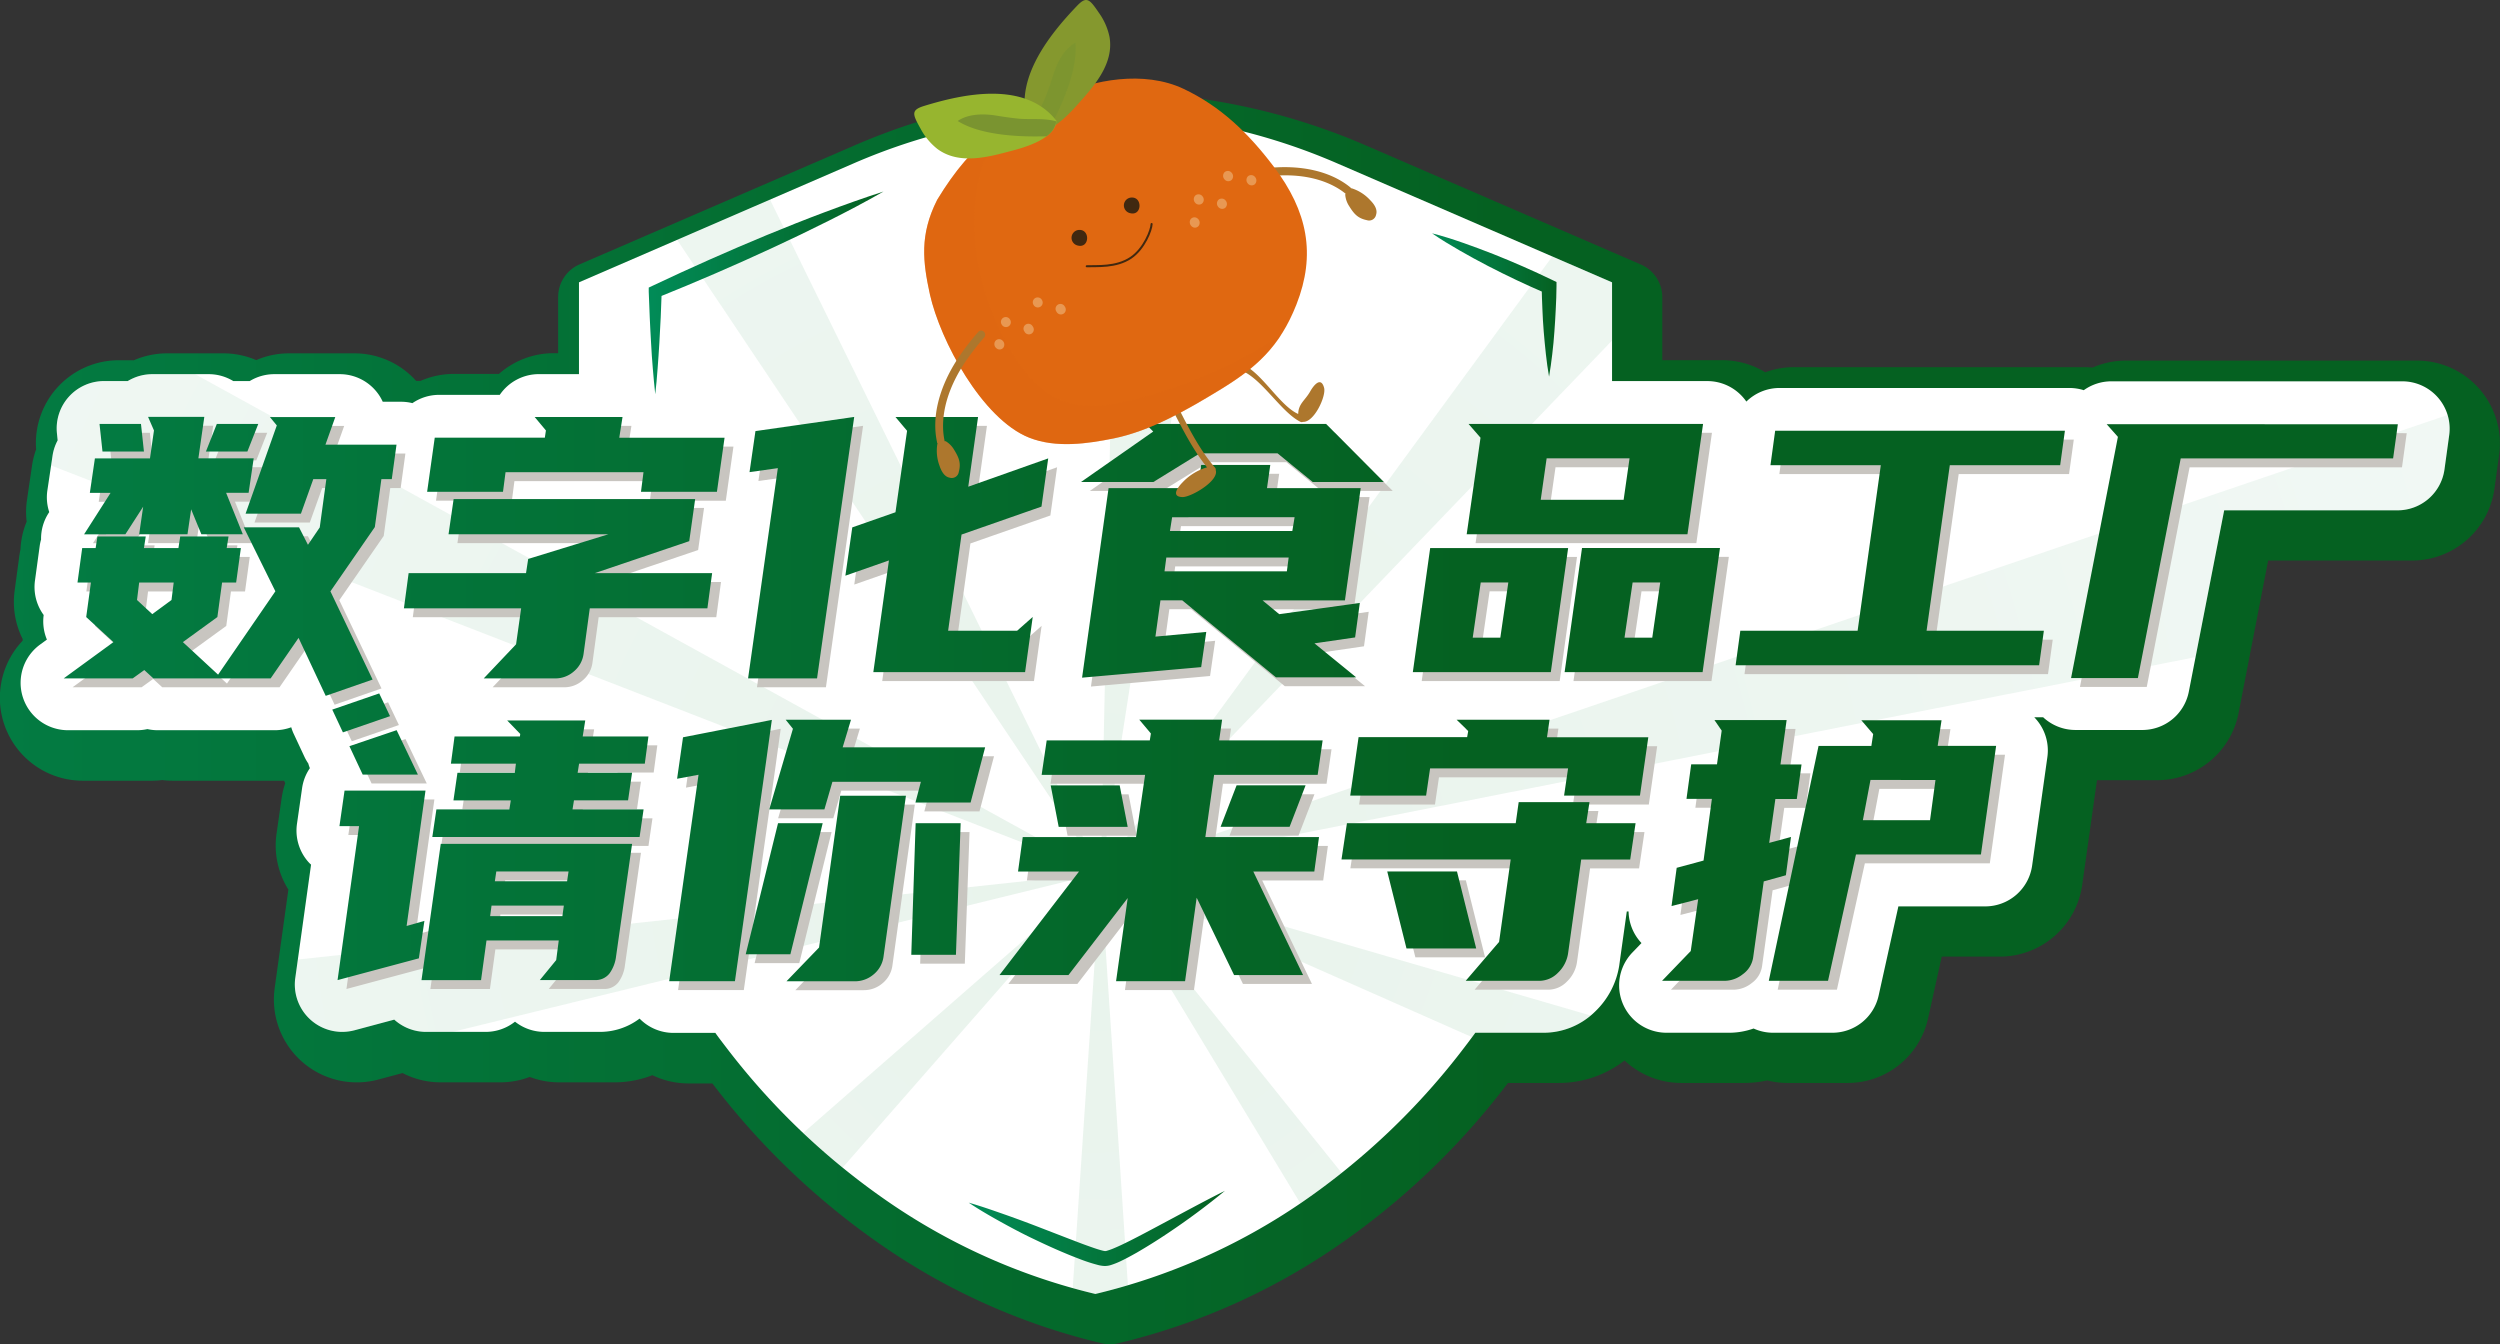 <svg xmlns="http://www.w3.org/2000/svg" xmlns:xlink="http://www.w3.org/1999/xlink" viewBox="0 0 844.3 453.96"><rect x="0" y="0" width="844.3" height="453.96" fill="#333333" stroke="none"/><defs><style>.cls-1,.cls-14{fill:none;}.cls-2{isolation:isolate;}.cls-3{fill:url(#未命名的渐变_106);}.cls-4{fill:#fff;}.cls-5{opacity:0.1;}.cls-6{clip-path:url(#clip-path);}.cls-7{fill:url(#未命名的渐变_172);}.cls-8{fill:#c8c5c0;}.cls-9{fill:url(#未命名的渐变_106-2);}.cls-10{fill:#ad772d;}.cls-10,.cls-11,.cls-12,.cls-13,.cls-14,.cls-15,.cls-16,.cls-17,.cls-18,.cls-19{fill-rule:evenodd;}.cls-11,.cls-12{fill:#e06811;}.cls-12{mix-blend-mode:multiply;opacity:0.36;}.cls-13{fill:#402810;}.cls-14{stroke:#402810;stroke-linecap:round;stroke-linejoin:round;stroke-width:0.69px;}.cls-15{fill:#85982e;}.cls-16,.cls-18{fill:#7a9430;}.cls-16{opacity:0.65;}.cls-17{fill:#97b52f;}.cls-19{fill:#e89853;}.cls-20{fill:url(#未命名的渐变_106-3);}.cls-21{fill:url(#未命名的渐变_106-4);}.cls-22{fill:url(#未命名的渐变_106-5);}</style><linearGradient id="未命名的渐变_106" x1="-335.69" y1="242.6" x2="508.61" y2="242.6" gradientUnits="userSpaceOnUse"><stop offset="0" stop-color="#018c58"/><stop offset="1" stop-color="#056121"/></linearGradient><clipPath id="clip-path"><path class="cls-1" d="M823.36,134.27a16,16,0,0,0-12.06-5.49H713a16,16,0,0,0-9.27,3,15.94,15.94,0,0,0-4.83-.75H601a16,16,0,0,0-11.22,4.59,14.84,14.84,0,0,0-1.1-1.41,16,16,0,0,0-12.08-5.51H544.42V95.35L451.51,55.13a205,205,0,0,0-163.11,0L195.53,95.35v31H182a16,16,0,0,0-13.22,7h-20.5a15.91,15.91,0,0,0-9,2.8,15.82,15.82,0,0,0-3.83-.47h-6.19a15.4,15.4,0,0,0-1.46-2.55,16,16,0,0,0-13.07-6.77H92.66a16,16,0,0,0-8.32,2.33H78.78a16,16,0,0,0-8.32-2.33h-19a16,16,0,0,0-8.32,2.33h-8a16,16,0,0,0-15.91,17.67l.24,2.36A15.93,15.93,0,0,0,17.73,154L16,165.62a15.87,15.87,0,0,0,.63,7.32l-.24.37a15.94,15.94,0,0,0-2.52,8.89,16.19,16.19,0,0,0-.47,2.22l-1.59,11.65a16,16,0,0,0,2.94,11.63v0A16,16,0,0,0,15.84,216l-2.26,1.65A16,16,0,0,0,23,246.61h23.3a16.29,16.29,0,0,0,3.49-.38,16.32,16.32,0,0,0,3.5.38H92.9a15.93,15.93,0,0,0,5.46-1,14.61,14.61,0,0,0,.86,2.28l3.6,7.7a16.18,16.18,0,0,0,1.3,2.26,13.18,13.18,0,0,0,.53,1.57,15.93,15.93,0,0,0-2.63,6.77l-1.72,12A16,16,0,0,0,104.05,291c.31.35.63.69,1,1l-5.33,38.29a16,16,0,0,0,15.85,18.2,16.28,16.28,0,0,0,4.14-.54l13.44-3.6a16,16,0,0,0,10.74,4.14H164a16,16,0,0,0,9.93-3.45,16,16,0,0,0,9.93,3.45h18.52A22.19,22.19,0,0,0,216,344a16,16,0,0,0,11.45,4.83h14.14c1,1.43,2.1,2.86,3.18,4.27a239.47,239.47,0,0,0,55.64,53.07A208.59,208.59,0,0,0,369.93,437a209.32,209.32,0,0,0,69.32-30.65,238.43,238.43,0,0,0,55.64-53.07q1.71-2.24,3.36-4.5h23.13a24.73,24.73,0,0,0,17.31-7.14,27.42,27.42,0,0,0,8.18-15.7c0-.09,2.53-18.12,2.53-18.12H550a16.05,16.05,0,0,0,4.36,10.67l-3.07,3.19a16,16,0,0,0,11.52,27.1H584a24.73,24.73,0,0,0,8.22-1.43,16,16,0,0,0,6.61,1.43h20a16,16,0,0,0,15.62-12.55l6.67-30.12h29.33a16,16,0,0,0,15.84-13.78l5.15-36.66a16,16,0,0,0-3.77-12.72c-.21-.25-.43-.48-.65-.71h3a16,16,0,0,0,10.9,4.29H723.5a16,16,0,0,0,15.71-12.94l11.94-61.24H809.7a16,16,0,0,0,15.85-13.81L827.14,147A16,16,0,0,0,823.36,134.27Z"/></clipPath><radialGradient id="未命名的渐变_172" cx="368.44" cy="294.33" r="494.07" gradientUnits="userSpaceOnUse"><stop offset="0" stop-color="#1a873b"/><stop offset="1" stop-color="#71ba96"/></radialGradient><linearGradient id="未命名的渐变_106-2" x1="-291.91" y1="236.1" x2="496.38" y2="236.1" xlink:href="#未命名的渐变_106"/><linearGradient id="未命名的渐变_106-3" x1="218.71" y1="98.93" x2="299.38" y2="98.93" xlink:href="#未命名的渐变_106"/><linearGradient id="未命名的渐变_106-4" x1="482.57" y1="103.01" x2="525.7" y2="103.01" xlink:href="#未命名的渐变_106"/><linearGradient id="未命名的渐变_106-5" x1="326.06" y1="414.85" x2="415.09" y2="414.85" xlink:href="#未命名的渐变_106"/></defs><g class="cls-2"><g id="图层_2" data-name="图层 2"><path class="cls-3" d="M374.93,454a11.77,11.77,0,0,1-2.76-.33,219.56,219.56,0,0,1-73.51-32.52,251.28,251.28,0,0,1-58.07-55.25h-8.12a28.05,28.05,0,0,1-12.14-2.79,35.16,35.16,0,0,1-13,2.42H188.82a28,28,0,0,1-9.93-1.83,28,28,0,0,1-9.93,1.83H148.85a28,28,0,0,1-12.9-3.14l-8.18,2.19a28,28,0,0,1-35-30.91l4.62-33.24a28.06,28.06,0,0,1-4-18.85l1.72-12a28.48,28.48,0,0,1,1.22-5.08l-.39-.84H58.3a27.3,27.3,0,0,1-3.5-.22,27.26,27.26,0,0,1-3.49.22H28A28,28,0,0,1,7.65,216.38c0-.2,0-.4,0-.6a27.81,27.81,0,0,1-2.7-16.33L6.52,187.8c.1-.73.23-1.46.39-2.17A27.82,27.82,0,0,1,9,176.17a27.87,27.87,0,0,1,.11-7.3l1.71-11.64a28,28,0,0,1,1.38-5.46,28,28,0,0,1,27.92-30.11h5.12a28,28,0,0,1,11.19-2.33h19a28,28,0,0,1,11.1,2.29,27.92,27.92,0,0,1,11.1-2.29h22.07a28,28,0,0,1,20.85,9.32c.48,0,1,0,1.45,0a27.87,27.87,0,0,1,11.29-2.37h15.21a27.94,27.94,0,0,1,18.51-7h1.49v-19a12,12,0,0,1,7.24-11l92.86-40.18a217,217,0,0,1,172.64,0l92.91,40.23a12,12,0,0,1,7.24,11v21.31h20.19a28,28,0,0,1,14.58,4.09A28,28,0,0,1,606,124h97.85c.95,0,1.9.05,2.85.14A28,28,0,0,1,718,121.78H816.3A28,28,0,0,1,844,153.62l-1.59,11.52a28.12,28.12,0,0,1-27.74,24.17H766l-10,51.54a28.06,28.06,0,0,1-27.49,22.64H708.19l-5,35.47a28.13,28.13,0,0,1-27.73,24.11h-19.7l-4.58,20.72a27.83,27.83,0,0,1-27.34,21.95h-20a27.92,27.92,0,0,1-7-.87,36,36,0,0,1-7.88.87H567.82a28,28,0,0,1-19.18-7.6,36.1,36.1,0,0,1-22.26,7.6H509.26A249.49,249.49,0,0,1,451,421.22a220.59,220.59,0,0,1-73.3,32.41A11.89,11.89,0,0,1,374.93,454Z"/><path class="cls-4" d="M823.36,134.27a16,16,0,0,0-12.06-5.49H713a16,16,0,0,0-9.27,3,15.94,15.94,0,0,0-4.83-.75H601a16,16,0,0,0-11.22,4.59,14.84,14.84,0,0,0-1.1-1.41,16,16,0,0,0-12.08-5.51H544.42V95.35L451.51,55.13a205,205,0,0,0-163.11,0L195.53,95.35v31H182a16,16,0,0,0-13.22,7h-20.5a15.91,15.91,0,0,0-9,2.8,15.82,15.82,0,0,0-3.83-.47h-6.19a15.4,15.4,0,0,0-1.46-2.55,16,16,0,0,0-13.07-6.77H92.66a16,16,0,0,0-8.32,2.33H78.78a16,16,0,0,0-8.32-2.33h-19a16,16,0,0,0-8.32,2.33h-8a16,16,0,0,0-15.91,17.67l.24,2.36A15.93,15.93,0,0,0,17.73,154L16,165.62a15.87,15.87,0,0,0,.63,7.32l-.24.37a15.94,15.94,0,0,0-2.52,8.89,16.19,16.19,0,0,0-.47,2.22l-1.59,11.65a16,16,0,0,0,2.94,11.63v0A16,16,0,0,0,15.84,216l-2.26,1.65A16,16,0,0,0,23,246.61h23.3a16.29,16.29,0,0,0,3.49-.38,16.32,16.32,0,0,0,3.5.38H92.9a15.93,15.93,0,0,0,5.46-1,14.61,14.61,0,0,0,.86,2.28l3.6,7.7a16.18,16.18,0,0,0,1.3,2.26,13.18,13.18,0,0,0,.53,1.57,15.93,15.93,0,0,0-2.63,6.77l-1.72,12A16,16,0,0,0,104.05,291c.31.35.63.69,1,1l-5.33,38.29a16,16,0,0,0,15.85,18.2,16.28,16.28,0,0,0,4.14-.54l13.44-3.6a16,16,0,0,0,10.74,4.14H164a16,16,0,0,0,9.93-3.45,16,16,0,0,0,9.93,3.45h18.52A22.19,22.19,0,0,0,216,344a16,16,0,0,0,11.45,4.83h14.14c1,1.43,2.1,2.86,3.18,4.27a239.47,239.47,0,0,0,55.64,53.07A208.59,208.59,0,0,0,369.93,437a209.32,209.32,0,0,0,69.32-30.65,238.43,238.43,0,0,0,55.64-53.07q1.71-2.24,3.36-4.5h23.13a24.73,24.73,0,0,0,17.31-7.14,27.42,27.42,0,0,0,8.18-15.7c0-.09,2.53-18.12,2.53-18.12H550a16.05,16.05,0,0,0,4.36,10.67l-3.07,3.19a16,16,0,0,0,11.52,27.1H584a24.73,24.73,0,0,0,8.22-1.43,16,16,0,0,0,6.61,1.43h20a16,16,0,0,0,15.62-12.55l6.67-30.12h29.33a16,16,0,0,0,15.84-13.78l5.15-36.66a16,16,0,0,0-3.77-12.72c-.21-.25-.43-.48-.65-.71h3a16,16,0,0,0,10.9,4.29H723.5a16,16,0,0,0,15.71-12.94l11.94-61.24H809.7a16,16,0,0,0,15.85-13.81L827.14,147A16,16,0,0,0,823.36,134.27Z"/><g class="cls-5"><g class="cls-6"><path class="cls-7" d="M338.34,791.14l33.37-496.32,32.8,496.32ZM683.25,682.57,371.71,294.82l257.34,425.7ZM826.68,495.93l22.64-62.18L371.71,294.82Zm16-361.25L371.71,294.82l488.05-96.23Zm-177-241.15L371.71,294.82,716.3-63.94Zm-283.32-96-10.58,497.3,76.5-491.53ZM95.14-118.61,371.71,294.82,152.45-151.7ZM-92,114.79l463.69,180L-64,54.82Zm-19.4,298.51L371.71,294.82l-494.58,53.32ZM44,669,371.71,294.82-2.84,622.17Z"/></g></g><path class="cls-8" d="M172.87,169.09H147.25l2.57-18.27H187l.37-2.45-3.8-4.54h29.67l-1.1,7h35.56l-2.58,18.27H219.47l.85-6.62H173.73Zm4.42,51.5-10.92,11.52h24.16a9.38,9.38,0,0,0,6.31-2.39,9.27,9.27,0,0,0,3.25-5.95l2.09-15.32H241.9l1.6-11.9H203.89l31.88-10.79,2-14.22H156.2l-1.72,11.89h54l-27.1,8.34-.73,4.78H141l-1.59,11.9H179Zm101.64,11.52,10.55-74.3,2-14-33.35,4.78-2,13.86,9.56-1.35-10.05,71Zm11.9-51-2.33,16.31,14.71-5.15L297.94,230h51.25l2.58-18.64-5.28,4.66H323.2l4.53-32.49,27-9.44L357,157.81l-27,9.56,3.31-23.54H305.42l3.92,4.66L305.42,176Zm166.38,24.65H429.38l5.64,4.66,27.22-3.8-1.59,11.65-13.73,2L461,231.74h-27.1l-31.64-26h-7.35L393.21,218l17.17-1.59-1.72,11.89-40.22,3.56,8.95-64h30.17l1.1-7.84H432l-1.11,7.84h31.64Zm-19-14.47H396.89l-.61,4.66H437.6Zm2-13.61H398.85l-.74,4.66h41.33Zm-47.7-11.89,15.7-9.69h26.24l11.89,9.69h24l-19.49-19.62H389.9l2.57,2.57-24.4,17.05Zm105.82,17.65L503,150.82l-4.05-4.66h79.21l-5.27,37.27Zm25-11.64h28l2-14h-28ZM526.74,230h-46.6L486,188.09h46.59Zm-14.35-30.29h-9.32l-2.7,18.64h9.32Zm24.89-11.65h46.59L578,230H531.4Zm14.35,30.29H561l2.69-18.64h-9.32Zm49.29-58.24h37.27l-7.84,55.91H590.74l-1.59,11.65h102.5l1.6-11.65H653.64l7.85-55.91h37.27l1.6-11.65H602.51Zm113.54-13.86,3.8,4.29L702.44,232H725l14.47-74.18H811.2l1.6-11.53ZM140.32,315.72,146.7,270H119.36l-1.72,12h6.62L117,334l27.46-7.35L146.33,314Zm60.33-69.4H174.29l4.41,4.54-.12.86H156.51l-1.23,9.19h21.95l-.37,3.07H157.49l-1.35,9.32h19.37l-.49,3.06H150.38L149,285.68h70l1.35-9.32h-24l.49-3.06h18.27l1.35-9.32H198.08l.49-3.07h22.19l1.23-9.19h-22.2ZM151.85,288h64.62l-5.4,37.89a12.31,12.31,0,0,1-2.2,5.82,5.9,5.9,0,0,1-5,2.27H185.32l5.52-6.74.86-6.62H167.3L165.46,334H145.35Zm18.27,12.63h24.4l.49-3.31h-24.4Zm-1.59,11.77h24.4l.49-3.55H169ZM279.61,323l-11,11.4h23.05a9.65,9.65,0,0,0,6.31-2.27,9.36,9.36,0,0,0,3.38-5.82l7.6-54.57h-22.2Zm-15.94-76.88-30,5.88-2,14,7.24-1.35L229,334.36h22.2l10.54-74.3Zm47.09,79.33h15.08L327.43,281h-15.2ZM280.84,281H265.76l-10.91,44.27h15.08Zm9.56-34.94H268.33l2.46,3.06-8,27.22h18.63l2.7-9.31H314l-1.84,7h18.63l4.91-18.63H287.58Zm148.12,36.17,5.4-14h-23.3l-5.4,14Zm11.16-29.18H414.73l1-7H387.76l3.92,4.66-.37,2.33H356.49l-1.71,11.65h34.94l-3.06,21H348.4l-1.59,11.65H367.4l-26.85,34.95h23.3l20-26-3.93,28.08h23.3l3.92-28.2,12.63,26.12h23.3l-16.8-34.95h20.6l1.59-11.65H410.07l2.95-21H448Zm-68.54,15.2h-23.3l2.7,14h23.3Zm145.17-22.19H494.92l3.93,3.8-.37,2.08H461.82L459,271.7h25.62l1.35-9.19h46.6l-1.35,9.19h25.62L559.66,252H525.45Zm13.49,27.83H515.89l-1,7.11h-57l-1.84,12.26h57.14l-3.92,27.84L498,334.24h24.89a8.84,8.84,0,0,0,6.25-2.7,11.34,11.34,0,0,0,3.44-6.62L537,293.28h16.55L555.37,281H538.7Zm-44.75,23.42H471.5l6.5,26h23.54Zm112.8-11.65-7.36,2,2.09-14.83h7.23l1.6-11.65H604.3l2.08-15H582l2.45,3.56-1.59,11.4h-8.71l-1.59,11.65h8.58l-2.82,20.84-9.07,2.45L567.51,309l9-2.33L574,324.18l-9.69,10.06h21.22A10,10,0,0,0,591.6,332a8.52,8.52,0,0,0,3.5-5.82l3.55-25.51,7.48-2.08Zm49.54-30.77h19.74L672,291.57H629.8l-9.44,42.67h-20l16.8-79.33H635l.61-4-4-4.66h27.09Zm-.74,11.52H634.7L632.13,280h22.68ZM90.23,146.16h-14l-3.68,9.32h14Zm-38.62,9.32-1-9.32h-14l1,9.32Zm83.11,89.38-3.65-7.68-15.86,5.47,3.6,7.69Zm-9.23,19.73h18.64l-7.18-15L121,255Zm3.35-32.09L113,238l-9.17-19.57L94.4,232.11H54.8l-3.07-2.82-3.92,2.82H24.51l16.8-12.26-9.2-8.46,1.6-11.65H29.17l1.59-11.65H35.3l.61-3.92H52.22l-.61,3.92H63.26l.61-3.92H80.18l-.62,3.92h4.79l-1.6,11.65H78l-1.59,11.65-11.65,8.46,11.89,11L96,202.69,85.33,181.1H104l3,5.89,4-5.89V181l2.21-16.18h-4.41l-4.17,11.65H85.94l10.54-29.8-2.33-2.82h22.08l-3.32,9.32h24l-1.6,11.65H131.8L129.59,181l-15,21.71ZM61.66,199.74H50l-.73,5.89,5.15,4.78,6.5-4.78ZM45.35,183.43l6-9.31L50,183.43H66.32L67.55,175,71,183.43H85l-5.64-14h7.6l1.72-11.65H70l2-14H53L55,148.37l-1.35,9.44H35.05l-1.71,11.65h7l-8.95,14Z"/><path class="cls-9" d="M169.87,166.09H144.25l2.57-18.27H184l.37-2.45-3.8-4.54h29.67l-1.1,7h35.56l-2.58,18.27H216.47l.85-6.62H170.73Zm4.42,51.5-10.92,11.52h24.16a9.38,9.38,0,0,0,6.31-2.39,9.27,9.27,0,0,0,3.25-5.95l2.09-15.32H238.9l1.6-11.9H200.89l31.88-10.79,2-14.22H153.2l-1.72,11.89h54l-27.1,8.34-.73,4.78H138l-1.59,11.9H176Zm101.64,11.52,10.55-74.3,2-14-33.35,4.78-2,13.86,9.56-1.35-10.05,71Zm11.9-51-2.33,16.31,14.71-5.15L294.94,227h51.25l2.58-18.64-5.28,4.66H320.2l4.53-32.49,27-9.44L354,154.81l-27,9.56,3.31-23.54H302.42l3.92,4.66L302.42,173Zm166.38,24.65H426.38l5.64,4.66,27.22-3.8-1.59,11.65-13.73,2L458,228.74h-27.1l-31.64-26h-7.35L390.21,215l17.17-1.59-1.72,11.89-40.22,3.56,8.95-64h30.17l1.1-7.84H429l-1.11,7.84h31.64Zm-19-14.47H393.89l-.61,4.66H434.6Zm2-13.61H395.85l-.74,4.66h41.33Zm-47.7-11.89,15.7-9.69h26.24l11.89,9.69h24l-19.49-19.62H386.9l2.57,2.57-24.4,17.05Zm105.82,17.65L500,147.82l-4.05-4.66h79.21l-5.27,37.27Zm25-11.64h28l2-14h-28ZM523.74,227h-46.6L483,185.09h46.59Zm-14.35-30.29h-9.32l-2.7,18.64h9.32Zm24.89-11.65h46.59L575,227H528.4Zm14.35,30.29H558l2.69-18.64h-9.32Zm49.29-58.24h37.27l-7.84,55.91H587.74l-1.59,11.65h102.5l1.6-11.65H650.64l7.85-55.91h37.27l1.6-11.65H599.51Zm113.54-13.86,3.8,4.29L699.44,229H722l14.47-74.18H808.2l1.6-11.53ZM137.32,312.72,143.7,267H116.36l-1.72,12h6.62L114,331l27.46-7.35L143.33,311Zm60.33-69.4H171.29l4.41,4.54-.12.86H153.51l-1.23,9.19h21.95l-.37,3.07H154.49l-1.35,9.32h19.37l-.49,3.06H147.38L146,282.68h70l1.35-9.32h-24l.49-3.06h18.27l1.35-9.32H195.08l.49-3.07h22.19l1.23-9.19h-22.2ZM148.85,285h64.62l-5.4,37.89a12.31,12.31,0,0,1-2.2,5.82,5.9,5.9,0,0,1-5,2.27H182.32l5.52-6.74.86-6.62H164.3L162.46,331H142.35Zm18.27,12.63h24.4l.49-3.31h-24.4Zm-1.59,11.77h24.4l.49-3.55H166ZM276.61,320l-11,11.4h23.05a9.65,9.65,0,0,0,6.31-2.27,9.36,9.36,0,0,0,3.38-5.82l7.6-54.57h-22.2Zm-15.94-76.88-30,5.88-2,14,7.24-1.35L226,331.36h22.2l10.54-74.3Zm47.09,79.33h15.08L324.43,278h-15.2ZM277.84,278H262.76l-10.91,44.27h15.08Zm9.56-34.94H265.33l2.46,3.06-8,27.22h18.63l2.7-9.31H311l-1.84,7h18.63l4.91-18.63H284.58Zm148.12,36.17,5.4-14h-23.3l-5.4,14Zm11.16-29.18H411.73l1-7H384.76l3.92,4.66-.37,2.33H353.49l-1.71,11.65h34.94l-3.06,21H345.4l-1.59,11.65H364.4l-26.85,34.95h23.3l20-26-3.93,28.08h23.3l3.92-28.2,12.63,26.12h23.3l-16.8-34.95h20.6l1.59-11.65H407.07l2.95-21H445Zm-68.54,15.2h-23.3l2.7,14h23.3Zm145.17-22.19H491.92l3.93,3.8-.37,2.08H458.82L456,268.7h25.62l1.35-9.19h46.6l-1.35,9.19h25.62L556.66,249H522.45Zm13.49,27.83H512.89l-1,7.11h-57l-1.84,12.26h57.14l-3.92,27.84L495,331.24h24.89a8.84,8.84,0,0,0,6.25-2.7,11.34,11.34,0,0,0,3.44-6.62L534,290.28h16.55L552.37,278H535.7Zm-44.75,23.42H468.5l6.5,26h23.54Zm112.8-11.65-7.36,2,2.09-14.83h7.23l1.6-11.65H601.3l2.08-15H579l2.45,3.56-1.59,11.4h-8.71l-1.59,11.65h8.58l-2.82,20.84-9.07,2.45L564.51,306l9-2.33L571,321.18l-9.69,10.06h21.22A10,10,0,0,0,588.6,329a8.52,8.52,0,0,0,3.5-5.82l3.55-25.51,7.48-2.08Zm49.54-30.77h19.74L669,288.57H626.8l-9.44,42.67h-20l16.8-79.33H632l.61-4-4-4.66h27.09Zm-.74,11.52H631.7L629.13,277h22.68ZM87.23,143.16h-14l-3.68,9.32h14Zm-38.62,9.32-1-9.32h-14l1,9.32Zm83.11,89.38-3.65-7.68-15.86,5.47,3.6,7.69Zm-9.23,19.73h18.64l-7.18-15L118,252Zm3.35-32.09L110,235l-9.17-19.57L91.4,229.11H51.8l-3.07-2.82-3.92,2.82H21.51l16.8-12.26-9.2-8.46,1.6-11.65H26.17l1.59-11.65H32.3l.61-3.92H49.22l-.61,3.92H60.26l.61-3.92H77.18l-.62,3.92h4.79l-1.6,11.65H75l-1.59,11.65-11.65,8.46,11.89,11L93,199.69,82.33,178.1H101l3,5.89,4-5.89V178l2.21-16.18h-4.41l-4.17,11.65H82.94l10.54-29.8-2.33-2.82h22.08l-3.32,9.32h24l-1.6,11.65H128.8L126.59,178l-15,21.71ZM58.66,196.74H47l-.73,5.89,5.15,4.78,6.5-4.78ZM42.35,180.43l6-9.31L47,180.43H63.32L64.55,172,68,180.43H82l-5.64-14h7.6l1.72-11.65H67l2-14H50L52,145.37l-1.35,9.44H32.05l-1.71,11.65h7l-8.95,14Z"/><path class="cls-10" d="M399.34,162.94a18.55,18.55,0,0,1,8.29-5.11c-4.64-5.8-8.1-12.55-11.44-19.1-2.22-4.38-4.53-8.9-7.14-13a1,1,0,0,1,.31-1.43,1,1,0,0,1,1.42.33c2.67,4.22,5,8.79,7.25,13.21,3.55,7,7.23,14.21,12.31,20.1a1,1,0,0,1,.23.82c1.21,3.61-8.32,9.15-11.19,9.11C395.28,167.78,397.87,164.42,399.34,162.94Z"/><path class="cls-10" d="M442.5,132.16c-1.78,3.15-4,4.14-4.07,7.65-6.74-3-13.13-15.64-20.26-17.21-4.75-1-9.67-2.13-14.29-3.61a1,1,0,1,0-.6,2c4.71,1.52,9.68,2.62,14.48,3.67,7.59,1.67,14.49,14.37,21.44,17.81a1,1,0,0,0,.84,0c3.76.25,7.91-8.73,7.13-11.52C446.07,126.94,443.52,130.34,442.5,132.16Z"/><path class="cls-10" d="M415.52,60.59a1.28,1.28,0,0,1,.91-1.63,85.8,85.8,0,0,1,11.65-2.2c11.3-1.19,21.16,1.07,27.77,6.37l.11.09a1.13,1.13,0,0,1,.32.37l.2,0a14.33,14.33,0,0,1,6.25,4c1.27,1.27,2.6,3.09,2,4.92a2.39,2.39,0,0,1-3.09,1.85c-3.09-.64-4.35-2.1-6-4.75a8.2,8.2,0,0,1-1.33-3.86c0-.12.1-.25.14-.37l-.07,0-.12-.1c-3.5-2.8-11.5-7.28-25.8-5.76a82.94,82.94,0,0,0-11.34,2.14A1.39,1.39,0,0,1,415.52,60.59Z"/><path class="cls-11" d="M316.5,67.49c12.28-20.29,23.6-26.58,41-35,11.59-5.59,28.86-8.79,42.21-2.49,12.44,5.88,21.79,14.81,30.47,26.28,11.46,15.13,14.3,29.64,7.65,46.56-5.63,14.33-13.7,21.42-26,28.9-10.7,6.52-23.25,13.79-35.7,16.31-8.64,1.75-19.43,3.4-28.59-.25-15.87-6.32-30-32.73-33.51-48.41C311.68,88.5,310.5,79.34,316.5,67.49Z"/><path class="cls-12" d="M382.41,135.06c-7.45,1.85-15.45,3.16-22.76.6-8.86-3.09-15-11.24-19.56-19.53-8.15-14.93-12.62-32.56-10.51-49.47a51.41,51.41,0,0,1,2.78-12.15c1.42-3.68,4.46-5.47,6-8.45a8.87,8.87,0,0,0,1.09-3.67C331.09,48,324,55.15,316.5,67.49c-6,11.85-4.82,21-2.4,31.91,3.48,15.68,17.64,42.09,33.51,48.41,9.16,3.65,19.95,2,28.59.25,12.45-2.52,25-9.79,35.7-16.31,8.93-5.44,15.63-10.7,20.78-18.68A163.83,163.83,0,0,1,382.41,135.06Z"/><path class="cls-13" d="M364,77.7c4.27-.73,4.14,6.35-.07,5.21A2.67,2.67,0,0,1,364,77.7Z"/><path class="cls-13" d="M381.7,66.76c4.26-.73,4.14,6.35-.07,5.22A2.67,2.67,0,0,1,381.7,66.76Z"/><path class="cls-14" d="M388.92,75.66c-.06,2-2.49,8.36-7,11.39-5,3.36-11.43,2.73-14.91,2.87"/><path class="cls-15" d="M348.14,44.13C340.73,28.46,354.3,11.82,363.71,2,367-1.46,368-.25,371.12,4.32a21.36,21.36,0,0,1,3.57,8.08c1.66,9.23-5.5,17-10.72,22.85C361,38.58,353.77,46.51,348.14,44.13Z"/><path class="cls-16" d="M355.79,25c1.27-4,3.67-8.57,7.39-10.58.87,8.55-4,19.88-7.75,27.07-.22.43-.6,1.18-1.07,2a7.51,7.51,0,0,1-6,.71c.73-4.07,3.32-7.94,4.8-11.57C354.14,30.09,355,27.56,355.79,25Z"/><path class="cls-17" d="M356.77,40.77c-10.69-13.65-31.65-9-44.66-5-4.56,1.4-3.92,2.83-1.23,7.66a21.55,21.55,0,0,0,5.62,6.82c7.5,5.62,17.62,2.68,25.24.66C346,49.8,356.37,46.87,356.77,40.77Z"/><path class="cls-18" d="M336.21,39c-4.14-.66-9.31-.56-12.77,1.86,7.25,4.61,19.57,5.33,27.67,5.21.48,0,1.33,0,2.29-.05A7.56,7.56,0,0,0,356.74,41c-4-1.17-8.59-.59-12.49-.9C341.53,39.84,338.9,39.44,336.21,39Z"/><path class="cls-19" d="M349.07,103a1.64,1.64,0,1,0,2.79-1.72,1.64,1.64,0,1,0-2.79,1.72Z"/><path class="cls-19" d="M346,112a1.65,1.65,0,1,0,2.79-1.73A1.65,1.65,0,1,0,346,112Z"/><path class="cls-19" d="M338.81,117.47a1.81,1.81,0,0,0-.26-2.46,1.63,1.63,0,0,0-2.36.09,1.8,1.8,0,0,0,.26,2.46A1.63,1.63,0,0,0,338.81,117.47Z"/><path class="cls-19" d="M338.31,109.63a1.64,1.64,0,1,0,2.79-1.72,1.64,1.64,0,1,0-2.79,1.72Z"/><path class="cls-19" d="M356.81,105.28a1.65,1.65,0,1,0,2.8-1.72,1.65,1.65,0,1,0-2.8,1.72Z"/><path class="cls-19" d="M413.47,60.49a1.67,1.67,0,0,0,2.36.38,1.74,1.74,0,0,0,.2-2.43,1.67,1.67,0,0,0-2.36-.38A1.74,1.74,0,0,0,413.47,60.49Z"/><path class="cls-19" d="M411.39,69.83a1.69,1.69,0,0,0,2.37.38,1.75,1.75,0,0,0,.2-2.43,1.67,1.67,0,0,0-2.37-.38A1.75,1.75,0,0,0,411.39,69.83Z"/><path class="cls-19" d="M404.89,76.17a1.83,1.83,0,0,0-.51-2.43,1.6,1.6,0,0,0-2.32.36,1.86,1.86,0,0,0,.52,2.44A1.58,1.58,0,0,0,404.89,76.17Z"/><path class="cls-19" d="M403.56,68.38a1.67,1.67,0,0,0,2.37.38,1.74,1.74,0,0,0,.2-2.43,1.68,1.68,0,0,0-2.36-.38A1.76,1.76,0,0,0,403.56,68.38Z"/><path class="cls-19" d="M421.35,61.89a1.67,1.67,0,0,0,2.36.39,1.75,1.75,0,0,0,.2-2.43,1.67,1.67,0,0,0-2.36-.39A1.75,1.75,0,0,0,421.35,61.89Z"/><path class="cls-10" d="M332.25,112a1.29,1.29,0,0,0-1.86.08,84.42,84.42,0,0,0-7.19,9.43c-6.14,9.57-8.54,19.4-6.77,27.68l0,.14a1.79,1.79,0,0,0,.19.45c0,.07,0,.11-.06.19a14.33,14.33,0,0,0,.75,7.37c.57,1.7,1.6,3.71,3.49,4a2.39,2.39,0,0,0,3-1.94c.81-3,.07-4.82-1.56-7.48a8.26,8.26,0,0,0-2.86-2.92l-.39,0a.22.22,0,0,0,0-.08l0-.15c-.94-4.38-1.35-13.54,6.41-25.65a84.6,84.6,0,0,1,7-9.18A1.39,1.39,0,0,0,332.25,112Z"/><path class="cls-20" d="M221.29,133.14c-.33-2.89-.57-5.78-.82-8.67s-.44-5.77-.59-8.66-.34-5.77-.45-8.66-.24-5.78-.34-8.66l0-1.37,1.36-.64q19-9,38.45-17.07c6.48-2.67,13-5.27,19.57-7.73s13.19-4.84,19.91-7c-6.11,3.51-12.34,6.78-18.61,9.92s-12.59,6.2-19,9.15q-19.09,8.85-38.61,16.7l1.31-2c-.1,2.88-.2,5.77-.33,8.66s-.31,5.77-.46,8.66-.39,5.78-.59,8.66S221.62,130.25,221.29,133.14Z"/><path class="cls-21" d="M483.64,78.8c3.57.9,7,2,10.46,3.21s6.83,2.46,10.2,3.79q10.08,4,19.86,8.72l1.5.72,0,1.56c0,2.54-.13,5.07-.25,7.61s-.27,5.06-.46,7.6-.4,5.07-.72,7.6-.62,5.07-1.08,7.6c-.45-2.53-.79-5.07-1.07-7.6s-.52-5.07-.73-7.6-.35-5.07-.45-7.6-.21-5.07-.25-7.61l1.46,2.28q-10-4.29-19.61-9.27c-3.21-1.67-6.4-3.4-9.55-5.22S486.66,80.9,483.64,78.8Z"/><path class="cls-22" d="M327.15,406.16c3.91,1.12,7.73,2.45,11.53,3.78s7.58,2.72,11.33,4.16l11.2,4.33c1.86.7,3.71,1.44,5.56,2.1s3.73,1.36,5.44,1.79a6.68,6.68,0,0,0,1,.2,2.09,2.09,0,0,0,.69-.13,20.81,20.81,0,0,0,2.52-.93c1.76-.73,3.53-1.61,5.3-2.49,3.54-1.78,7.06-3.68,10.6-5.57,7.08-3.76,14.13-7.64,21.38-11.25a241.93,241.93,0,0,1-19.47,14.44c-3.36,2.25-6.79,4.4-10.32,6.45-1.78,1-3.58,2-5.49,2.9a25.65,25.65,0,0,1-3.1,1.24,7,7,0,0,1-2.27.37,10.31,10.31,0,0,1-2-.28,55.64,55.64,0,0,1-6-1.91c-1.92-.73-3.81-1.47-5.68-2.27-3.74-1.56-7.4-3.27-11-5s-7.2-3.66-10.73-5.62S330.53,408.43,327.15,406.16Z"/></g></g></svg>